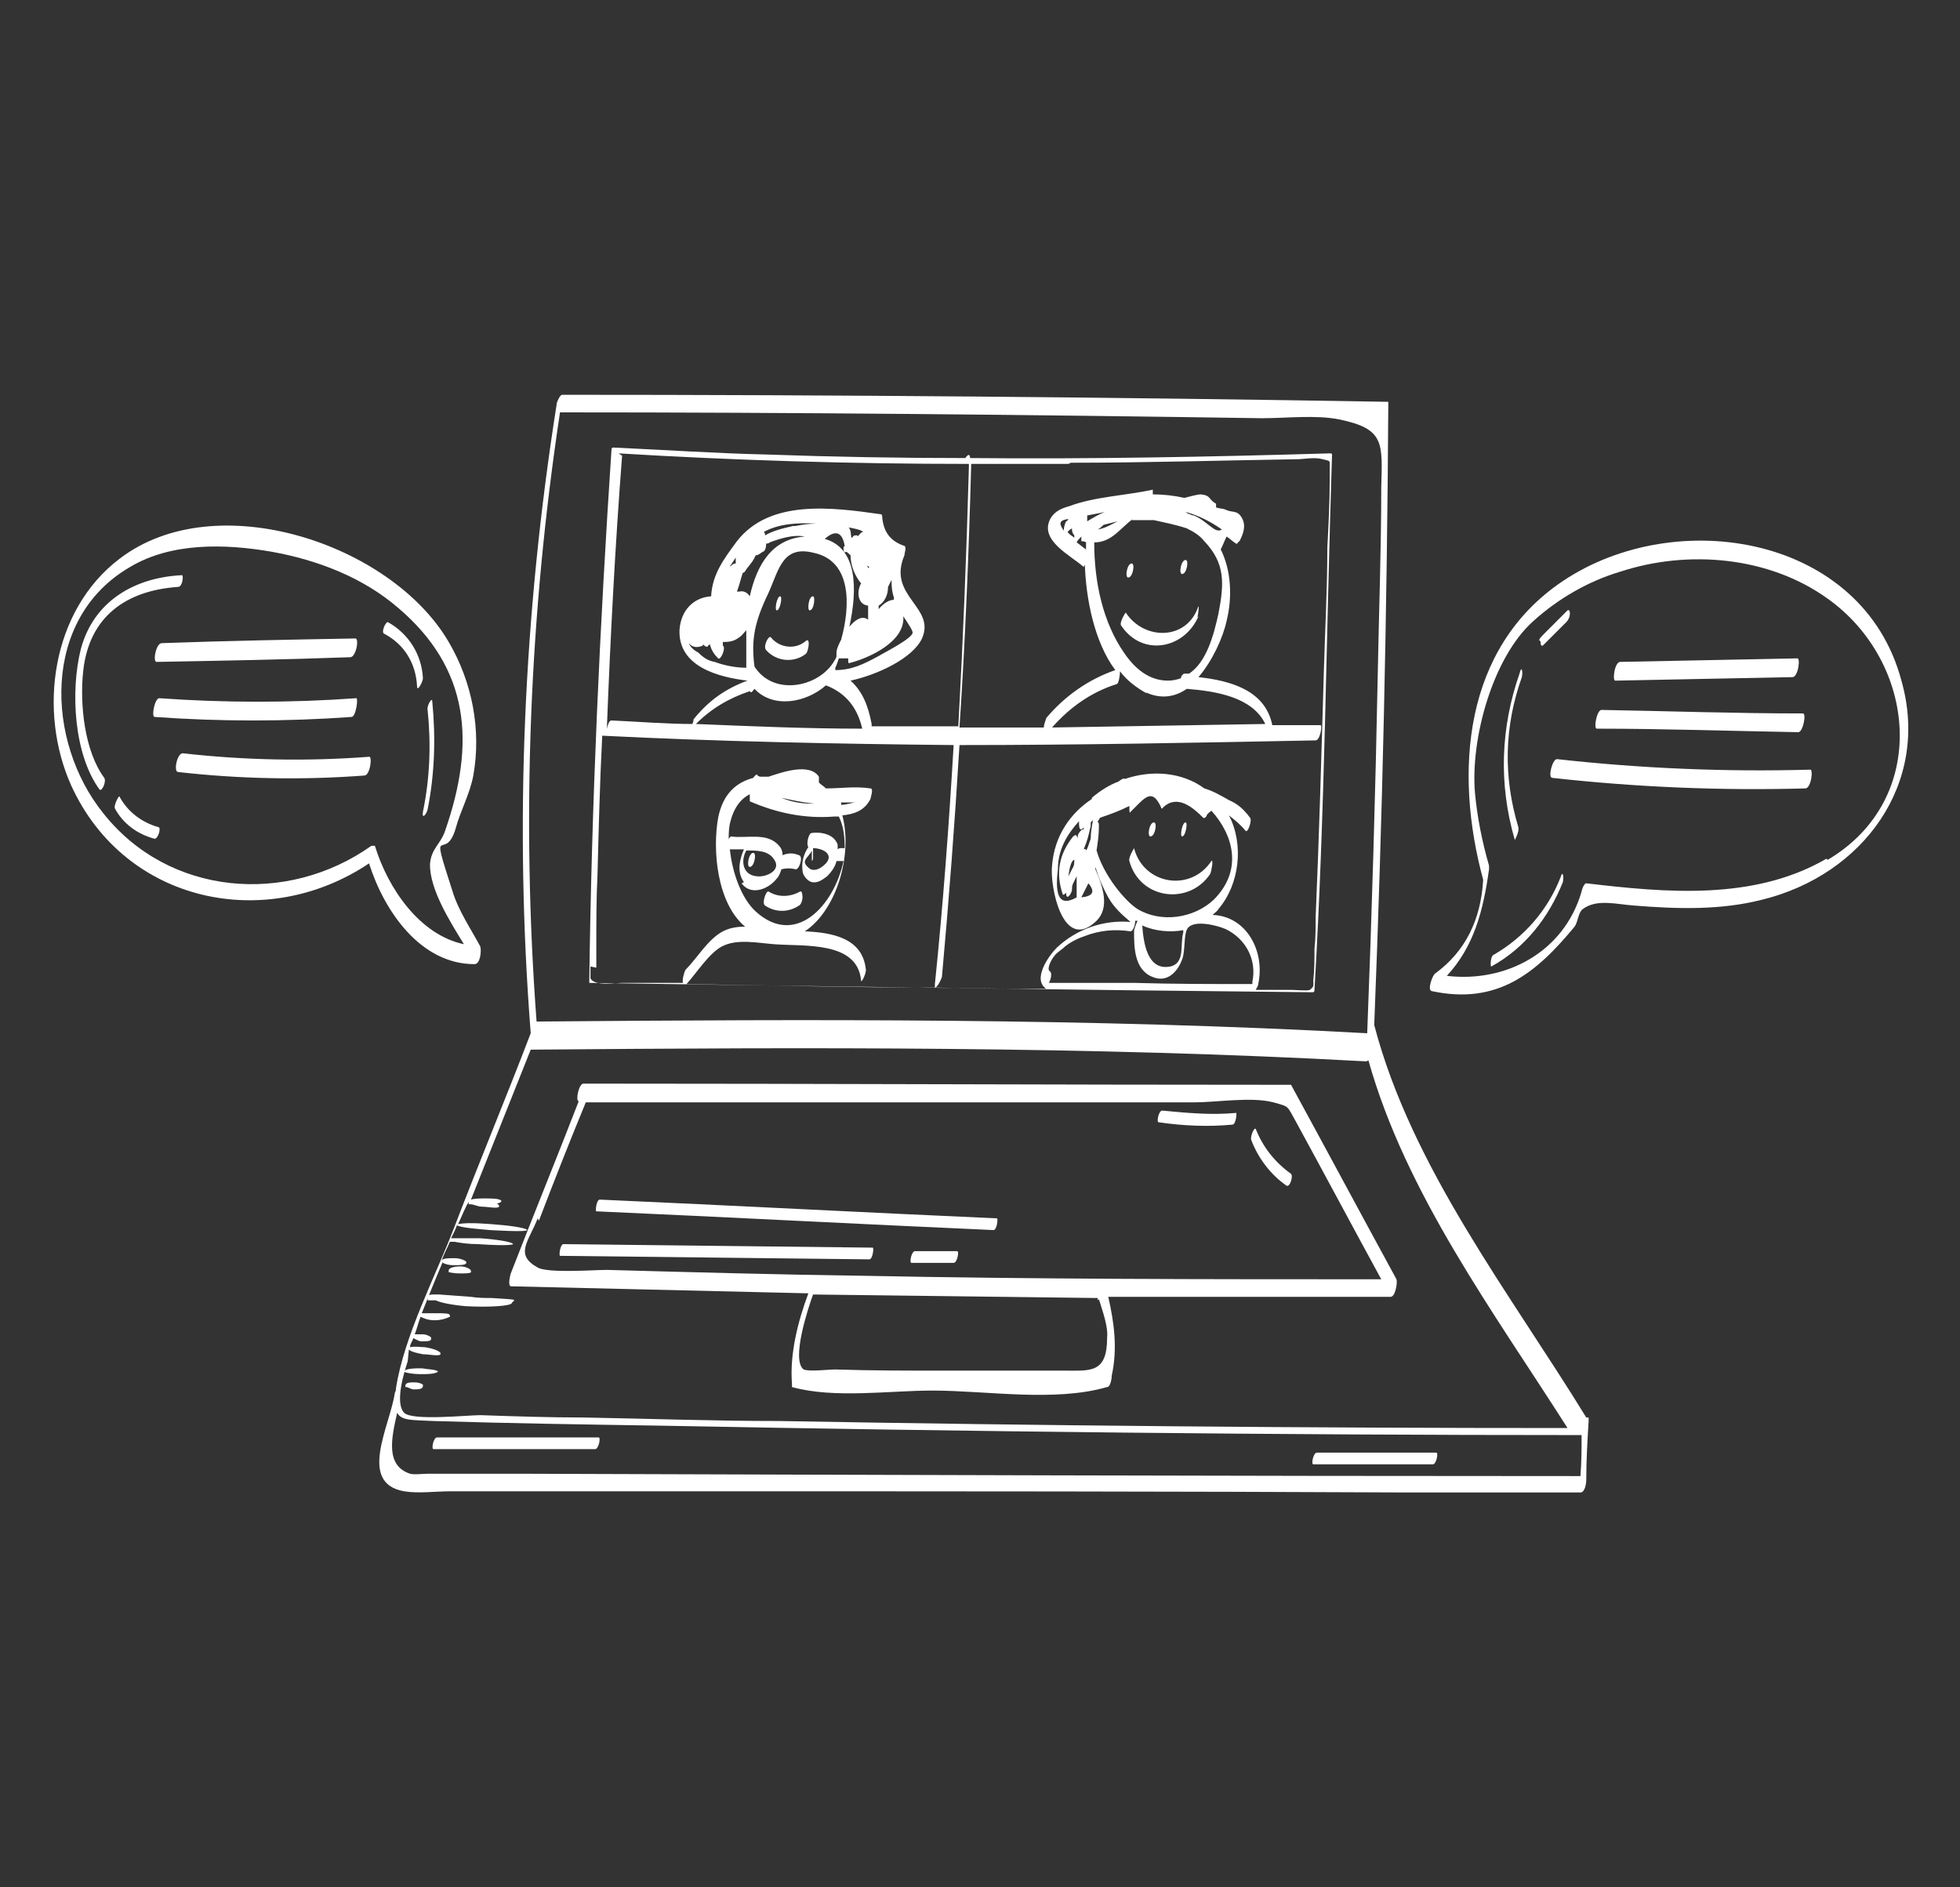 <?xml version="1.0" encoding="utf-8"?>
<!-- Generator: Adobe Illustrator 28.0.0, SVG Export Plug-In . SVG Version: 6.00 Build 0)  -->
<svg version="1.1" id="Layer_1" xmlns="http://www.w3.org/2000/svg" xmlns:xlink="http://www.w3.org/1999/xlink" x="0px" y="0px"
	 viewBox="0 0 167.3 161.1" style="enable-background:new 0 0 167.3 161.1;" xml:space="preserve">
<rect x="0" y="0" width="167.3" height="161.1" fill="#333333" stroke="none"/>
<style type="text/css">
	.st0{fill:#FFFFFF;}
</style>
<path class="st0" d="M50.3,83.9c20.6,0.3,41.2,0.6,61.7,0.8c0.1,0,0.2,0,0.2-0.2c0.9-15.2,1-30.5,1.5-45.7c0-0.1-0.1-0.1-0.2-0.1
	C103.3,39,93,39.2,82.8,39.1c0-0.4-0.2-0.3-0.4,0c-5.6,0-11.3-0.1-16.9-0.3c-4.4-0.1-8.8-0.4-13.2-0.6l0,0l0,0l0,0c0,0,0,0-0.1,0.1
	c-1,15.1-1.7,30.2-1.9,45.4C50.3,83.7,50.3,83.8,50.3,83.9L50.3,83.9z M89.4,84.1c0.2-0.2,0.5-1,0.2-1.2s0.2-1.1,0.4-1.3
	c0.2-0.3,0.6-0.5,0.9-0.8c0.5-0.4,1.1-0.7,1.7-0.9c1.3-0.5,2.6-0.6,3.9-0.4c0.2,0,0.4-0.5,0.4-0.9c0,0,0.1,0,0.2,0
	c-0.1,0.2-0.3,0.7-0.3,0.9c0,1.3,0,3.3,1.6,3.9c1.2,0.5,2.1-0.4,2.5-1.5c0.3-0.7,0.1-2.2,0.5-2.7c0.6-0.7,2.5-0.2,3.2,0.1
	c1.7,0.8,2.7,2.6,2.3,4.5c0,0.1,0,0.2,0,0.2c-3.4,0-6.7,0-10.1-0.1c-2.4,0-4.9,0-7.3,0L89.4,84.1z M92.9,75.4
	c0.6,0.7,0.4,1.1-0.6,1.2C92.5,76.2,92.7,75.8,92.9,75.4L92.9,75.4L92.9,75.4z M92.3,70.8c0,0,0.2-0.1,0.2-0.2c0,0,0,0.2,0,0.3
	c0-0.3-0.4,0.1-0.5,0.4c0,0,0,0.2,0,0.3c0,0,0-0.2-0.1-0.2c0-0.2-0.2-0.1-0.3,0c-1.2,1.5-1.5,3.1-0.9,4.9c0,0.1,0.1,0.1,0.2,0
	c0,0,0,0,0.1-0.1l0,0c0,0.7,0.4,0.2,0.5-0.2c0-0.2,0-0.4,0.1-0.6s0.2-0.4,0.3-0.6c0,0.6,0,1.2,0,1.8c-1.4,0.8-1.9,0-1.6-2.4
	c0-1.7,0.8-3,1.8-4.1C92.1,70.5,92.1,70.8,92.3,70.8L92.3,70.8z M91.2,74.8c0.1-0.9,0.3-1.4,0.5-1.4c0,0.3,0,0.5-0.2,0.8
	C91.4,74.4,91.3,74.6,91.2,74.8L91.2,74.8z M92.5,72.5c0.3-0.7,0.4-1.1,0.6-2c0-0.1,0-0.2,0-0.3c0,0,0.1-0.1,0.2-0.2
	c-0.1,0.5-0.2,1.1-0.2,1.6c-0.2,0.6-0.3,0.9-0.4,1C92.7,72.6,92.7,72.4,92.5,72.5L92.5,72.5z M93.6,70.4c0-0.2,0.2-0.4,0.3-0.6
	c0.9-0.3,1.7-0.6,2.5-1c0,0.4,0,0.7,0.1,0.5c0.2-0.2,0.5-0.5,0.7-0.7c0.8-0.8,1.3-1,1.9,0.3c0,0.1,0.1,0.2,0.2,0
	c1.2-1.1,2.5,0,3.4,0.9c0.1,0.1,0.3-0.1,0.3-0.2c0.1-0.2,0.3-0.3,0.4-0.4c1.9,2.1,2.7,5.1,0.2,7.6c-1.7,1.6-4.5,2-6.5,0.8
	c-1.1-0.7-2.9-2.9-3.5-5c0.1-0.7,0.2-1.3,0.2-2.1c0-0.4-0.1-0.4-0.3-0.2L93.6,70.4z M101,79.4c0,0,0,0.1,0,0.2
	c-0.3,1,0.2,2.6-1.1,2.9c-2,0.4-2.3-2.1-2.4-3.5l0,0C98.6,79.5,99.9,79.6,101,79.4L101,79.4z M91.4,39.5c6.4,0,12.9-0.2,19.3-0.3
	c0.6,0,1.5-0.2,2.2,0s0.6,0,0.6,0.8c0,0.3,0,0.7,0,1c0,1.9-0.1,3.8-0.2,5.7c0,3.5-0.2,7.1-0.3,10.6c-0.2,7-0.4,14-0.7,21
	c0,0.9,0,1.8-0.1,2.7c0,0.8,0,1.8-0.1,2.7c0,0.4,0.1,0.5-0.3,0.8c-0.2,0.1-1.2,0-1.5,0c-1,0-2,0-3,0h-0.1c0-0.1,0.2-0.3,0.2-0.5
	c0.6-2.8-1-5.8-3.9-5.9c0.2-0.2,0.4-0.3,0.5-0.5c1.8-2.1,2.2-5.5,0.9-8c0.5,0.4,1,0.8,1.4,1.3c0.2,0.3,0.6-0.9,0.4-1.1
	c-0.6-0.8-1.1-1.2-1.8-1.5c-0.7-0.4-1.4-0.8-2.1-1c-1.9-1.4-4.5-1.6-6.8-0.8c0,0,0-0.1-0.2,0c0,0-0.2,0.1-0.3,0.2
	c-0.8,0.3-1.6,0.8-2.3,1.4c0,0,0,0,0,0.1c-1.8,1.2-3.2,3.1-3.4,5.7c-0.2,1.7,0.9,7.5,3.8,4.7c1.1-1.1,0.6-2.8-0.1-4.4
	c0,0,0-0.1,0-0.2c0.3,1,0.7,1.9,1.1,2.6c0.5,0.9,1.2,1.5,1.9,2.1c-2.3-0.2-4.6,0.6-6.3,2.2c-0.7,0.7-2.1,2.7-0.9,3.5
	c-3.2,0-6.3,0-9.5-0.1c0.2,0,0.5-0.6,0.6-0.9c0.6-6.6,1.1-13.2,1.5-19.8c10.1,0,20.3-0.2,30.4-0.4c0.4,0,0.6-1.4,0.4-1.3
	c-1.4,0-2.7,0-4.1,0c-0.6-3-3.6-3.8-6.3-4.1c1.2-1.4,2.1-3.4,2.4-4.8c0.5-2,0.4-4.3-0.5-6.1c0.2-0.4,0.3-0.7,0.5-1.1
	c0.3,0.2,0.5,0.4,0.8,0.6c0.1,0.1,0.2-0.2,0.3-0.2c0.3-0.6,0.6-1.3,0.2-2s-0.8-0.4-1.4-0.7c-0.2-0.1-0.7-0.1-0.8-0.2
	c0,0,0-0.2,0-0.3c-0.7-0.4-0.4-0.7-1.3-0.8c-0.3,0-1,0.2-1.4,0.3c-0.9-0.2-1.8-0.3-2.7-0.3c0-0.2,0-0.4,0-0.4
	c-2.3,0.5-5,0.6-7.1,1.4c-0.7,0.2-1.2,0.4-1.6,1c-1.1,1.9,1.7,3.2,2.8,4.2c0,0,0,0,0.1-0.2c0.1,2.9,0.8,6.6,2.6,9
	c-2.3,0.8-4.3,2.2-5.9,4.1c0,0.1-0.2,0.5-0.2,0.8c-2.4,0-4.8,0-7.2,0c0.5-7.5,0.8-15,1-22.5c2.8,0,5.6,0,8.3,0L91.4,39.5z
	 M92.7,46.9c-0.3-0.2-0.5-0.4-0.8-0.6c0.1-0.2,0.2-0.3,0.4-0.5c0,0.2,0,0.4,0,0.4c0.1,0,0.3,0,0.4,0.1c0,0.1,0,0.2,0,0.3
	S92.7,46.8,92.7,46.9z M101.9,44c0,0-0.2,0-0.3-0.1l0,0c-0.1,0-0.3-0.1-0.4-0.2c1.1,0.3,2.1,0.8,3.1,1.5
	C103.7,45.6,103.1,44.5,101.9,44z M92.4,44.6L92.4,44.6L92.4,44.6z M94.2,44.8c0.4-0.1,0.8-0.2,1.2-0.3c-0.6,0.3-1.1,0.6-1.7,0.7
	C93.9,45.1,94.1,44.9,94.2,44.8z M94.3,43.7c-0.5,0.2-1,0.5-1.5,0.8c0-0.2,0-0.4,0-0.5l0,0C93.3,43.9,93.9,43.8,94.3,43.7L94.3,43.7
	L94.3,43.7z M90.8,45.3c-0.5-0.7-0.3-0.9,0.4-1c0,0-0.1,0.2-0.2,0.2C90.9,44.7,90.8,45,90.8,45.3z M91.1,45.5c0-0.1,0.2-0.3,0.4-0.4
	c0,0,0,0,0,0.1c0,0.2,0.1,0.4,0.2,0.5c0,0,0,0,0,0.1c0,0,0,0,0,0.1c-0.1-0.1-0.3-0.2-0.4-0.3c0,0-0.1-0.1-0.2-0.2l0,0V45.5z
	 M96.6,44.4c0.7,0,1.3,0,1.9,0c0.9,0.2,1.9,0.4,2.8,0.7c0.6,0.3,1.1,0.6,1.5,1.1c1.8,1.9,1.7,3.6,1.2,6.2c-0.4,1.8-1,4.1-2.5,5.1
	c-0.1,0-0.3,0-0.4,0s-0.3,0.2-0.3,0.4c-0.3,0.1-0.7,0.2-1.1,0.2c-1.6,0-2.8-1-3.7-2.3c-1.9-2.7-2.6-6.2-2.6-9.5c1.5,0,2.2-1.2,3.3-2
	L96.6,44.4z M97.8,59.1c1.3,0.6,2.5,0.4,3.5-0.3c2.5,0.2,5.6,0.7,6.7,3c-6.1,0.1-12.2,0.2-18.2,0.3c1.5-1.7,3.3-3,5.5-3.7
	c0.2,0,0.3-0.8,0.3-1.1c0.6,0.8,1.4,1.4,2.3,1.9L97.8,59.1z M52.8,38.7c9.9,0.6,19.9,0.9,29.9,0.9c0,0.1,0,0.2,0,0.3
	c-0.2,7.4-0.5,14.8-0.9,22.1c-2.5,0-4.9,0-7.4,0v-0.2c-0.3-1.6-0.8-2.8-1.8-3.7c2.3-0.5,5.3-1.9,6.1-3.6c1.2-2.7-3-3.6-1.5-7.1
	c0-0.2,0.2-0.7,0-0.8c-1.2-0.4-1.8-1.2-1.9-2.5c0,0,0-0.2-0.1-0.2c-4.2-0.6-9.5-1.3-12.3,2.3c-1.1,1.5-2.1,2.8-2.2,4.7
	c-1.5,0.1-2.6,1.2-2.7,2.9c-0.1,3.1,3.3,4,5.8,4.3c-1.9,0.7-3.3,1.7-4.6,3.3c0,0,0,0.2-0.1,0.4c-2.3,0-4.6-0.2-6.9-0.3
	c-0.2,0-0.3,0.3-0.4,0.7c0.3-7.8,0.7-15.5,1.3-23.3L52.8,38.7z M64.4,56.9L64.4,56.9c-0.3-2.3,0-3.8,1.2-6.3c0.9-2,1.2-4.1,3.9-3.4
	c3.2,0.7,3.1,4.5,2.3,7.4c-0.2,0.4-0.4,0.8-0.4,1.1c0,0,0,0.2,0,0.3c0,0.2-0.2,0.4-0.3,0.6C69.7,58.7,66,59.4,64.4,56.9L64.4,56.9z
	 M63.1,50.5c0,0-0.1,0-0.2,0c0.2-0.5,0.3-1,0.5-1.6c0.1,0,0.2-0.1,0.3-0.3c0.3-0.4,0.6-0.7,0.8-1.2c0.1,0,0.2,0,0.6-0.3
	c0.2,0,0.3-0.4,0.3-0.7c0.1,0,0.2,0,0.3-0.1c0.8-0.3,2-0.7,3-0.5c-2.8,0.2-4.1,2.4-4.7,5.1C63.8,50.6,63.5,50.4,63.1,50.5L63.1,50.5
	z M72,46.7c0,0.1,0,0.6,0.2,0.4c0.1,0,0.3,0.2,0.4,0.3c0,0.9,0.4,1.8,0.9,2.4c-0.4,0.7-0.3,1.8,0.6,1.9c0,0.1,0,0.3,0,0.3
	c0,0.3,0,0.5,0,0.8c0,0,0,0,0,0.1c-0.5-0.4-1.1,0-1.6,0.6c0.7-3.2,0.7-6.7-2.1-7.5c0.9-0.8,1.5-0.6,1.7,0.6L72,46.7z M74.7,54.7
	L74.7,54.7L74.7,54.7L74.7,54.7z M74.1,48.5L74.1,48.5c0,0,0-0.1-0.1-0.2c0,0,0.1,0,0.2,0.1L74.1,48.5z M71.3,57.2c0,0,0-0.1,0-0.2
	c0.1-0.2,0.2-0.5,0.3-0.8c0.3,0,0.6,0,0.8,0c0,0.2,0,0.5,0.1,0.4c1.6-0.4,4.8-1.8,4.6-4c0.4,0.6,0.8,1.2,0.8,1.4
	c0,0.5-2.6,1.8-2.9,2C73.7,56.7,72.7,57.2,71.3,57.2L71.3,57.2z M75,52c0,0,0-0.2,0-0.3c0.5-0.3,0.8-0.9,0.8-1.6
	c0.1-0.2,0.2-0.4,0.3-0.6c0,0.4,0,0.9,0.2,1.5v0.2C75.9,51.2,75.4,51.5,75,52z M73.2,45.7c0,0-0.1,0-0.2,0c-0.2,0-0.2,0.2-0.3,0.2
	c-0.1,0,0-0.7-0.3-0.9c0,0,0,0-0.1,0c0.6,0.1,1.1,0.2,1.4,0.4c-0.2,0-0.3,0.2-0.5,0.4V45.7z M67.7,44.9c-0.9,0.2-1.7,0.4-2.4,0.8
	l0,0c0-0.1,0-0.2-0.1-0.3l0,0c1.3-0.7,2.9-0.8,4.5-0.7c-0.7,0-1.3,0.1-1.8,0.2H67.7z M62.8,48.1c-0.2,0-0.3,0.1-0.4,0.2
	c0,0-0.2,0.1-0.2,0.2c0.2-0.3,0.4-0.6,0.6-0.9C62.8,47.8,62.8,48,62.8,48.1L62.8,48.1z M60,55c0,0,0.2,0.2,0.3,0.2c0,0,0,0,0.1,0
	c0,0,0-0.1,0.2-0.2c0.1,0.5,0.4,0.9,0.7,1.2c0.2,0.2,0.7-0.9,0.4-1.1c0,0,0-0.1,0-0.2v-0.1c0.4,0,0.9,0,1.4-0.4
	c0.2-0.1,0.4-0.4,0.6-0.6c0,1.1,0,2.2,0,3.2c-0.9,0-1.9-0.2-2.7-0.5c-0.6-0.1-1-0.4-1.4-0.8c-0.4-0.2-0.7-0.5-0.8-0.8
	c0.3,0.4,0.8,0.4,1.2,0.2V55z M64.1,59.1c0.1,0,0.2-0.2,0.3-0.3c1.6,1.7,4.4,1.2,6.1-0.3l0,0c1.8,0.7,2.7,2,3.1,3.7
	c-4.7,0-9.4-0.2-14.2-0.4c1.3-1.3,2.8-2.2,4.6-2.8L64.1,59.1z M50.9,82.6c0-0.7,0-1.3,0-2c0-2,0-3.9,0.1-5.9
	c0.1-3.9,0.2-7.9,0.4-11.8c0,0,0,0,0-0.1l0,0c10,0.5,20,0.7,30,0.8C81,70.4,80.5,77.2,79.8,84c0,0.2,0,0.3,0,0.3
	c-7.1,0-14.1-0.2-21.2-0.3c0.9-1,1.9-2.6,3-3.2c1.3-0.7,3.1-0.3,4.5-0.2c2.5,0.2,7.1-0.3,7.4,3.1c0,0.3,0.5-0.7,0.4-1
	c-0.3-2.6-2.8-3.1-5.2-3.2c2.7-1.8,4.1-6.5,3.2-9.9c1-0.1,1.9-0.4,2.4-1.4c0-0.1,0.3-0.9,0-0.9c-1.3-0.2-2.5,0-3.8,0
	c-0.2-0.2-0.4-0.3-0.6-0.5c0-0.2,0-0.4,0-0.5c-0.8-1.2-3.1-0.4-4.3,0c-0.2,0-0.4,0-0.6,0c-0.1,0-0.3,0-0.4-0.2c0,0-0.2,0.1-0.3,0.3
	c-1.5,0.4-2.6,1.4-3,3.4c-0.5,2.8-0.1,7.3,2.3,9.3c-0.7,0-1.3,0.1-1.9,0.4c-1.3,0.7-2.2,2.3-3.2,3.3c-0.1,0.2-0.3,0.9-0.2,1.1
	c-1.7,0-3.4,0-5.1,0c-0.7,0-2.5,0.3-2.8-0.4c0-0.2,0-0.8,0-1L50.9,82.6z M63.7,72.6c1,0,1.9,0,2.4,0.8c0.6,0.9-0.7,1.5-1.5,1.4
	C63.4,74.7,63.2,73.5,63.7,72.6z M63.3,75.4c0.8,1.1,2.3,0.5,3-0.4c0.2-0.2,0.3-0.5,0.4-0.8c0.4-0.1,0.8-0.1,1.2,0
	c0.3,0.1,0.7-1.1,0.3-1.2c-0.5-0.2-0.9-0.2-1.4,0l0,0c0-0.3-0.1-0.6-0.3-0.8c-1-1.2-2.8-0.6-4.1-0.8c0,0-0.2,0.1-0.2,0.3
	c0-0.5,0-0.9,0.1-1.4c0.3-1.3,0.9-2.1,1.7-2.5c0,0.3,0,0.6,0,0.6c2.3,1,4.7,1.5,7.2,1.3c0.1,0,0.2,0,0.4,0c0.4,0.8,0.5,1.7,0.5,2.7
	h-0.4c0,0-0.1,0-0.2,0.1c0-0.1,0-0.3,0-0.4c-0.3-0.9-1.4-1.1-2.2-1c-0.3,0-0.5,1-0.3,1.2c-0.4,0.6-0.6,1.3-0.5,2
	c0,0.4,0.4,0.9,0.8,1c0.5,0.1,0.9-0.2,1.3-0.5c0.3-0.3,0.7-0.8,0.8-1.3l0,0H72c-0.8,3.8-4.1,7.4-7.5,4.3c-1.2-1.1-2-3.3-2.2-5.3
	c0.4,0,0.8,0,1.2,0c-0.4,0.9-0.6,2,0,2.8L63.3,75.4z M66.7,68.1c0.9,0.2,1.8,0.4,2.8,0.5c0.4,0,0.8,0,1.2,0l0,0c-0.6,0-1.2,0-1.5,0
	C68.3,68.6,67.4,68.4,66.7,68.1C66.6,68.1,66.6,68.1,66.7,68.1z M71.8,68.5c0.4,0,0.9,0,1.3,0c-0.4,0-0.8,0.2-1.3,0.2
	C71.8,68.7,71.8,68.7,71.8,68.5L71.8,68.5z M69.2,72.8c0-0.1,0.2-0.2,0.2-0.4c0.8,0,1.8,0.5,1.1,1.3c-0.3,0.3-0.8,0.7-1.3,0.5
	c-0.2-0.1-0.5-0.4-0.5-0.6c0-0.3,0.3-0.5,0.4-0.7L69.2,72.8z"/>
<path class="st0" d="M135.4,121c-6.5-10.6-14.9-21.3-18.1-33.5c0.7-17.6,1.1-35.3,1.2-52.9v-0.3c-23.5-0.4-47-0.6-70.5-0.6
	c-0.1,0-0.2,0.1-0.3,0.3s-0.2,0.4-0.2,0.6c-2.8,17.8-3.6,35.7-2.2,53.6c-2.1,5.5-4.4,11-6.5,16.5c-1.6,4.2-4.3,9.3-5,13.8
	c0,0.1,0,0.2-0.1,0.4c-0.4,2.8-3.2,7.7,0.8,8.4c1.2,0.2,2.7,0,3.9,0c7.4,0,14.8,0,22.2,0c19.8,0,39.6,0,59.5,0.1c4.9,0,9.8,0,14.8,0
	c0.4,0,0.5-0.8,0.5-1.1c0-1.7,0.1-3.3,0.2-5c0-0.2,0-0.3,0-0.3l0,0H135.4z M47.9,35.2c19.9,0,39.9,0.2,59.8,0.5
	c2.1,0,4.6-0.3,6.6,0.1c3.9,0.8,3.7,2,3.6,5.8c0,5.3-0.2,10.6-0.3,16c-0.2,10.2-0.5,20.4-0.9,30.6c-23.6-1.3-47.3-1.2-70.9-1
	c-1.3-17.4-0.6-34.8,2-52L47.9,35.2z M34.9,115.2c0.2,0.2,0.7,0.3,1.2,0.4c0.5,0,1.4,0.2,1.5,0l0,0c0,0,0,0,0-0.1
	c-0.1-0.2-0.7-0.4-1.3-0.5c-0.4,0-0.9-0.1-1.3,0c0-0.3,0.2-0.5,0.3-0.8l0,0c0,0,0,0,0.1,0.1c0.1,0,0.3,0.2,0.6,0.2
	c0.4,0,0.8,0,0.8-0.2c0,0,0,0,0-0.1s-0.4-0.3-0.7-0.3s-0.6,0-0.7,0c0.2-0.5,0.3-1,0.5-1.5l0,0c0.2,0.1,0.6,0.3,1.2,0.3
	c0.6,0,1.1-0.2,1.3-0.3c0,0,0,0,0-0.1c0-0.2-0.4-0.2-1.2-0.2h-0.3c-0.4,0-0.7,0-0.9,0c0.6-1.5,1.2-3,1.8-4.4c0,0,0,0,0,0.1l0,0
	c0.2,0.1,0.5,0.2,0.9,0.2c0.5,0,1.1,0,1.1-0.2c0,0,0,0,0-0.1c-0.1-0.1-0.5-0.3-1-0.3s-1,0-1.1,0.2c0.2-0.6,0.5-1.1,0.7-1.6l0,0h0.1
	l0,0h0.3c0.5,0.1,1.2,0.2,2,0.2c2.9,0.2,3,0,3,0l0,0c-0.1-0.2-1.4-0.4-2.8-0.5c-0.7,0-1.5,0-2.1,0h-0.4l0,0c0.2-0.4,0.4-0.8,0.5-1.1
	c0.4,0.2,1.7,0.3,2.8,0.4c0.1,0,3.1,0.2,3.2,0l0,0c-0.1-0.2-1.6-0.4-3-0.5c-0.1,0-2.1-0.2-2.9,0c0.4-0.9,0.7-1.6,0.9-1.9l0,0
	c0.3,0.1,0.8,0.2,1.3,0.2s1.5,0,1.5-0.3l0,0c-0.2-0.2-0.8-0.2-1.4-0.2c-0.3,0-0.9,0-1.2,0.1c1.7-4.3,3.4-8.5,5.1-12.8
	c23.8-0.2,47.6-0.3,71.3,1c0,0,0.1,0,0.2-0.1c3.2,11.4,10.7,21.5,17,31.4c-22.4,0-44.9-0.2-67.3-0.6c-5.6,0-11.1-0.2-16.7-0.3
	c-2.9,0-5.9-0.1-8.8-0.2c-1.1,0-5.8,0.5-6.5-0.2c-0.6-0.6-0.4-2.3,0.3-4.4L34.9,115.2z M44.5,125.8c-2.7,0-5.4,0-8,0
	c-0.4,0-1.1,0.1-1.5,0c-2.1-0.7-1.6-3-1.1-5.2c0.4,0.7,1.3,0.6,3.1,0.7c6.5,0.2,13.1,0.3,19.6,0.4c26.1,0.5,52.3,0.8,78.4,0.8
	c0,1.2,0,2.3-0.1,3.5C104.8,126,74.7,125.9,44.5,125.8L44.5,125.8z"/>
<path class="st0" d="M43.6,109.8c8.5,0.2,16.9,0.4,25.4,0.6c-0.9,2.4-1.6,5.2-1.4,7.7v0.3c3.6,1,8.3,0.3,12,0.3
	c4.6,0,10.4,1,14.9-0.3c0.3,0,0.4-0.8,0.4-1c0.5-2.3,0.2-4.5-0.3-6.7c8,0,16.1,0,24.1,0c0.4,0,0.6-1.2,0.5-1.5c-3-5.5-6-11.1-9-16.6
	l0,0c-20.1,0-40.3-0.1-60.4-0.1c-0.4,0-0.7,1.5-0.4,1.5l0,0c-1.9,4.9-3.9,9.8-5.8,14.7C43.6,108.7,43.3,109.7,43.6,109.8L43.6,109.8
	z M93.8,110.9c0.3,1,0.8,2.3,0.7,3.3c0,3-1.4,2.8-3.5,2.8c-3.5,0-6.9,0-10.4,0c-3.1,0-6.2,0-9.3-0.1c-0.6,0-2.2,0.2-2.7,0
	c-1.1-0.8,0.4-5.3,0.8-6.4c8.1,0.1,16.2,0.2,24.3,0.3v0.2L93.8,110.9z M46,104.2c1.3-3.4,2.6-6.7,4-10.1c17.3,0,34.6,0,51.9,0
	c2,0,4.9-0.5,6.8,0c1.4,0.4,1.1,0.2,2,1.8c2.4,4.4,4.8,8.9,7.2,13.3c-14.8,0-29.5,0-44.3-0.3c-7.3-0.1-14.5-0.3-21.8-0.5
	c-1.1,0-5,0.3-5.9-0.2c-2-1.1-0.8-2.2,0-4.2L46,104.2z"/>
<path class="st0" d="M40.5,82.3c0.5,0,0.6-1.1,0.5-1.5c-0.8-1.5-1.9-3.1-2.4-4.8c-2-6.2-0.6-2.2,0.3-5.3c0.4-1.5,1.2-2.9,1.5-4.5
	c0.7-3.9-0.1-8-2.1-11.4c-4.9-8.4-19.9-13.4-28.1-7.1c-5.8,4.4-7,13-4.1,19.4c4.6,10,16.6,12.5,25.4,6.6
	C32.8,77.8,35.9,82.3,40.5,82.3L40.5,82.3z M8.8,69.4c-4.9-6.1-5.3-16.6,2.3-21c3.5-2.1,8.1-2,12.1-1.3c3.9,0.7,7.8,2.2,10.8,4.8
	c6.1,5.2,6.6,11.5,4,19c-0.4,1.2-1.2,1.5-1.3,2.9c0,2.1,1.6,4.7,2.9,6.8c-3.8-0.8-6.5-4.8-7.6-8.4c0,0,0,0-0.1,0c0,0,0,0-0.2,0
	C24.5,77.3,14.4,76.5,8.8,69.4z"/>
<path class="st0" d="M13.4,56.5c5.5-0.1,11-0.2,16.5-0.4c0.5,0,0.8-1.7,0.4-1.6c-5.5,0.1-11,0.2-16.5,0.4
	C13.3,54.9,13,56.6,13.4,56.5z"/>
<path class="st0" d="M13.6,59.6c-0.4,0-0.7,1.6-0.4,1.6c5.6,0.4,11.2,0.4,16.8,0c0.4,0,0.6-1.7,0.4-1.6C24.8,60,19.2,60,13.6,59.6z"
	/>
<path class="st0" d="M31.5,64.6c-5.3,0.4-10.6,0.3-15.9-0.3c-0.5,0-0.8,1.6-0.4,1.6c5.3,0.6,10.6,0.7,15.9,0.3
	C31.6,66.2,31.8,64.5,31.5,64.6z"/>
<path class="st0" d="M162.3,58.1c-3.3-12.4-19.2-15-28.9-8.5c-8.5,5.7-9.3,16.3-6.8,25.5c-0.2,3.4-1.5,6.1-4.1,8
	c-0.2,0.1-0.7,1.4-0.3,1.5c5.6,1.2,8.9-1.5,12.2-5.5c0.3-0.4,0.3-1.2,0.7-1.5c1.2-0.9,2.9-0.4,4.4-0.3c3.7,0.3,7.4,0.4,10.9-0.5
	C159,74.7,164.8,66.9,162.3,58.1L162.3,58.1z M155.9,73.3c-6.2,3.6-13.7,2.9-20.5,2.1c-0.2,0-0.4,0.6-0.4,0.7
	c-1.5,5.2-6.5,7.8-11.5,7.2c2.3-2.5,3.1-5.5,3.6-9.1c0-0.2,0-0.3,0-0.3l0,0c-0.6-2.1-1-4.1-1.2-6.2c-0.4-4.6,1.5-11.6,5-14.7
	c2.1-1.9,4.7-3.4,7.4-4.2c5.8-1.9,12.7-1.3,17.7,2.3c7.6,5.4,8.8,17.1,0,22.3L155.9,73.3z"/>
<path class="st0" d="M137.9,58.1c5-0.1,10.1-0.2,15.1-0.3c0.5,0,0.7-1.7,0.4-1.6l-15.1,0.3C137.8,56.5,137.6,58.2,137.9,58.1z"/>
<path class="st0" d="M136.3,62.2c5.7,0,11.5,0.2,17.2,0.3c0.4,0,0.7-1.6,0.4-1.6c-5.7,0-11.5-0.2-17.2-0.3
	C136.3,60.6,136,62.2,136.3,62.2z"/>
<path class="st0" d="M154.5,65.7c-7.2,0.2-14.4-0.1-21.6-0.9c-0.4,0-0.8,1.6-0.4,1.6c7.2,0.8,14.4,1.1,21.6,0.9
	C154.6,67.3,154.8,65.6,154.5,65.7z"/>
<path class="st0" d="M68.2,77.3c0.2-0.1,0.3-0.5,0.3-0.7c0,0,0-0.6-0.2-0.5c-0.9,0.5-1.9,0.5-2.7,0c-0.2-0.1-0.6,1-0.3,1.2
	C66.2,77.9,67.3,77.9,68.2,77.3z"/>
<path class="st0" d="M68.8,55.8c0.2-0.2,0.4-1.4,0-1.1c-0.9,0.8-2.3,0.6-3-0.3c-0.2-0.2-0.7,0.8-0.4,1.1
	C66.3,56.5,67.8,56.6,68.8,55.8L68.8,55.8z"/>
<path class="st0" d="M64,74c0.4,0,0.6-1.2,0.3-1.2C63.9,72.8,63.7,74,64,74z"/>
<path class="st0" d="M69.3,73.5L69.3,73.5L69.3,73.5C69.4,73.5,69.4,73.5,69.3,73.5c0.1-0.1,0.1-0.2,0.1-0.3c0,0,0-0.1,0-0.2
	c0,0,0-0.1,0-0.2c0,0,0-0.2,0-0.3c0,0,0,0,0-0.1c0,0,0,0,0-0.1h-0.1l0,0c0,0,0,0,0,0.1c0,0,0,0.1,0,0.2c0,0,0,0.1,0,0.2
	c0,0,0,0.1,0,0.2c0,0,0,0.2,0,0.3C69.3,73.3,69.3,73.3,69.3,73.5C69.3,73.4,69.3,73.4,69.3,73.5z"/>
<path class="st0" d="M66.3,52.1c0.3,0,0.5-1.2,0.3-1.2C66.3,50.9,66.1,52.1,66.3,52.1z"/>
<path class="st0" d="M69.1,52.1c0.4,0,0.5-1.2,0.3-1.2C69,50.9,68.9,52.1,69.1,52.1z"/>
<path class="st0" d="M102.2,52.7c0.1-0.3,0.2-1.4,0-0.7c-1.1,2.7-4.6,2.6-6.1,0.3c0-0.1-0.6,0.9-0.4,1.1c1.8,2.7,5.4,2,6.6-0.8
	L102.2,52.7z"/>
<path class="st0" d="M96.3,49.3c0.4,0,0.6-1.2,0.3-1.2C96.2,48.1,96,49.3,96.3,49.3z"/>
<path class="st0" d="M100.9,49c0.4,0,0.6-1.2,0.3-1.2C100.8,47.8,100.6,49,100.9,49z"/>
<path class="st0" d="M103.3,74.6c0.1-0.2,0.3-1.3,0.1-1.1c-1.8,2.7-5.8,2-6.6-1.1c0,0-0.5,0.8-0.4,1.1
	C97.3,76.8,101.5,77.3,103.3,74.6L103.3,74.6z"/>
<path class="st0" d="M98.2,71.4c0.4,0,0.6-1.2,0.3-1.2C98.1,70.2,97.9,71.4,98.2,71.4z"/>
<path class="st0" d="M100.9,71.4c0.3,0,0.5-1.2,0.3-1.2C100.9,70.2,100.7,71.4,100.9,71.4z"/>
<path class="st0" d="M129.6,70.6c-1.3-4.3-1.2-8.6,0.3-12.8c0.1-0.4,0-1.1-0.2-0.3c-1.6,4.6-1.8,9.4-0.4,14.2
	C129.3,71.7,129.7,71,129.6,70.6L129.6,70.6z"/>
<path class="st0" d="M131.7,55.1c0.7-0.7,1.3-1.3,2-2c0.2-0.2,0.3-0.5,0.3-0.7c0-0.1,0-0.4-0.2-0.3c-0.7,0.7-1.3,1.3-2,2
	s-0.3,0.5-0.3,0.7C131.5,54.9,131.5,55.2,131.7,55.1z"/>
<path class="st0" d="M133.2,74.9c-1.1,2.8-3.1,5.1-5.7,6.6c-0.3,0.1-0.3,1.1-0.2,1c2.9-1.6,4.9-4.2,6.1-7.2
	C133.5,74.9,133.4,74.2,133.2,74.9L133.2,74.9z"/>
<path class="st0" d="M35.6,58.6c0,0.5,0.5-0.4,0.5-0.7c-0.1-2-1.2-3.8-3-4.8c-0.2,0-0.6,0.9-0.3,1C34.5,55,35.5,56.6,35.6,58.6
	L35.6,58.6z"/>
<path class="st0" d="M36.5,69.1c0.6-3,0.7-6.1,0.4-9.2c0-0.5-0.5,0.4-0.4,0.7c0.3,2.9,0.2,5.8-0.4,8.7C36,70,36.4,69.5,36.5,69.1z"
	/>
<path class="st0" d="M15.5,49.1c-4,0.2-7.5,2.2-8.6,6.3c-0.9,3.6-0.6,9,1.6,12c0.2,0.2,0.6-0.7,0.4-1c-1.7-2.3-2.1-6.3-1.8-9.1
	c0.5-4.7,3.7-6.9,8.1-7.2C15.6,50.1,15.7,49,15.5,49.1z"/>
<path class="st0" d="M13.5,70.6c-1.4-0.4-2.6-1.3-3.3-2.6c0-0.2-0.5,0.7-0.4,1c0.7,1.3,1.9,2.2,3.4,2.6
	C13.5,71.6,13.8,70.6,13.5,70.6z"/>
<path class="st0" d="M74.2,107.5c0.3,0,0.4-1,0.3-1c-8.8-0.1-17.6-0.2-26.4-0.3c-0.3,0-0.4,1-0.3,1
	C56.6,107.3,65.4,107.4,74.2,107.5z"/>
<path class="st0" d="M81.7,106.8h-3.6c-0.3,0-0.5,1-0.3,1h3.6C81.7,107.8,81.9,106.8,81.7,106.8z"/>
<path class="st0" d="M84.8,105c0.3,0,0.4-1,0.3-1c-11.3-0.5-22.6-1.1-33.9-1.6c-0.3,0-0.4,1-0.3,1C62.2,103.9,73.5,104.5,84.8,105z"
	/>
<path class="st0" d="M98.9,95.8c2.1,0.3,4.2,0.4,6.3,0.2c0.3,0,0.4-1.1,0.3-1c-2.1,0.2-4.2,0-6.3-0.2C98.9,94.8,98.7,95.8,98.9,95.8
	z"/>
<path class="st0" d="M109.8,101.2c0.3,0.2,0.6-0.8,0.4-1c-1.4-1-2.4-2.3-3-3.8c-0.1-0.3-0.5,0.6-0.4,0.9
	C107.4,98.9,108.5,100.3,109.8,101.2L109.8,101.2z"/>
<path class="st0" d="M122.6,124h-10.2c-0.3,0-0.5,1-0.3,1h10.2C122.6,125,122.8,124,122.6,124z"/>
<path class="st0" d="M51.1,122.7H37.3c-0.3,0-0.5,1-0.3,1h13.8C51.1,123.7,51.3,122.7,51.1,122.7z"/>
<path class="st0" d="M41.4,102.4c-0.4,0-0.7,0-1,0l0,0c0,0-0.1,0-0.2,0c0,0-0.2,0-0.2,0.2c0,0,0,0.1,0,0.2l0,0c0,0,0.1,0,0.2,0l0,0
	c0.2,0,0.6,0.2,0.9,0.2c0.5,0,1.4,0.2,1.5,0c0,0,0,0,0-0.1C42.5,102.7,41.9,102.5,41.4,102.4L41.4,102.4z"/>
<path class="st0" d="M39.2,108.7L39.2,108.7c0.6,0,0.9,0,1-0.1c0,0,0,0,0-0.1c0-0.2-0.5-0.4-0.9-0.4c-0.5,0-0.9,0.1-1,0.3v0.1
	c0,0,0,0,0,0.1C38.4,108.6,38.7,108.7,39.2,108.7z"/>
<path class="st0" d="M43.9,111L43.9,111c0-0.1-0.5-0.1-1.9-0.2c-0.5,0-1.2,0-1.8-0.1l-2.7-0.2l0,0H37c-0.1,0-0.3,0-0.5,0.1
	c0,0,0,0,0,0.2c0,0,0,0.1,0,0.2l0,0c0,0,0.1,0,0.2,0c0,0,0,0,0.1,0l0,0l0,0h0.4c0.4,0.2,1.4,0.4,2.6,0.5c1.9,0.1,3.9,0,3.9-0.3
	L43.9,111z"/>
<path class="st0" d="M37.4,117.1L37.4,117.1L37.4,117.1c-0.1-0.2-0.8-0.2-1.4-0.3c-0.5,0-1.5,0-1.5,0.3l0,0l0,0
	c0.2,0.1,0.8,0.2,1.4,0.2c0.5,0,1.5,0,1.5-0.3V117.1z"/>
<path class="st0" d="M34.7,118.4c0.1,0,0.4,0.2,0.6,0.2c0.4,0,0.8,0,0.8-0.3c0,0,0,0,0-0.1c-0.1-0.1-0.4-0.2-0.7-0.2
	c-0.4,0-0.8,0-0.8,0.3c0,0,0,0,0,0.1l0,0H34.7z"/>
</svg>

